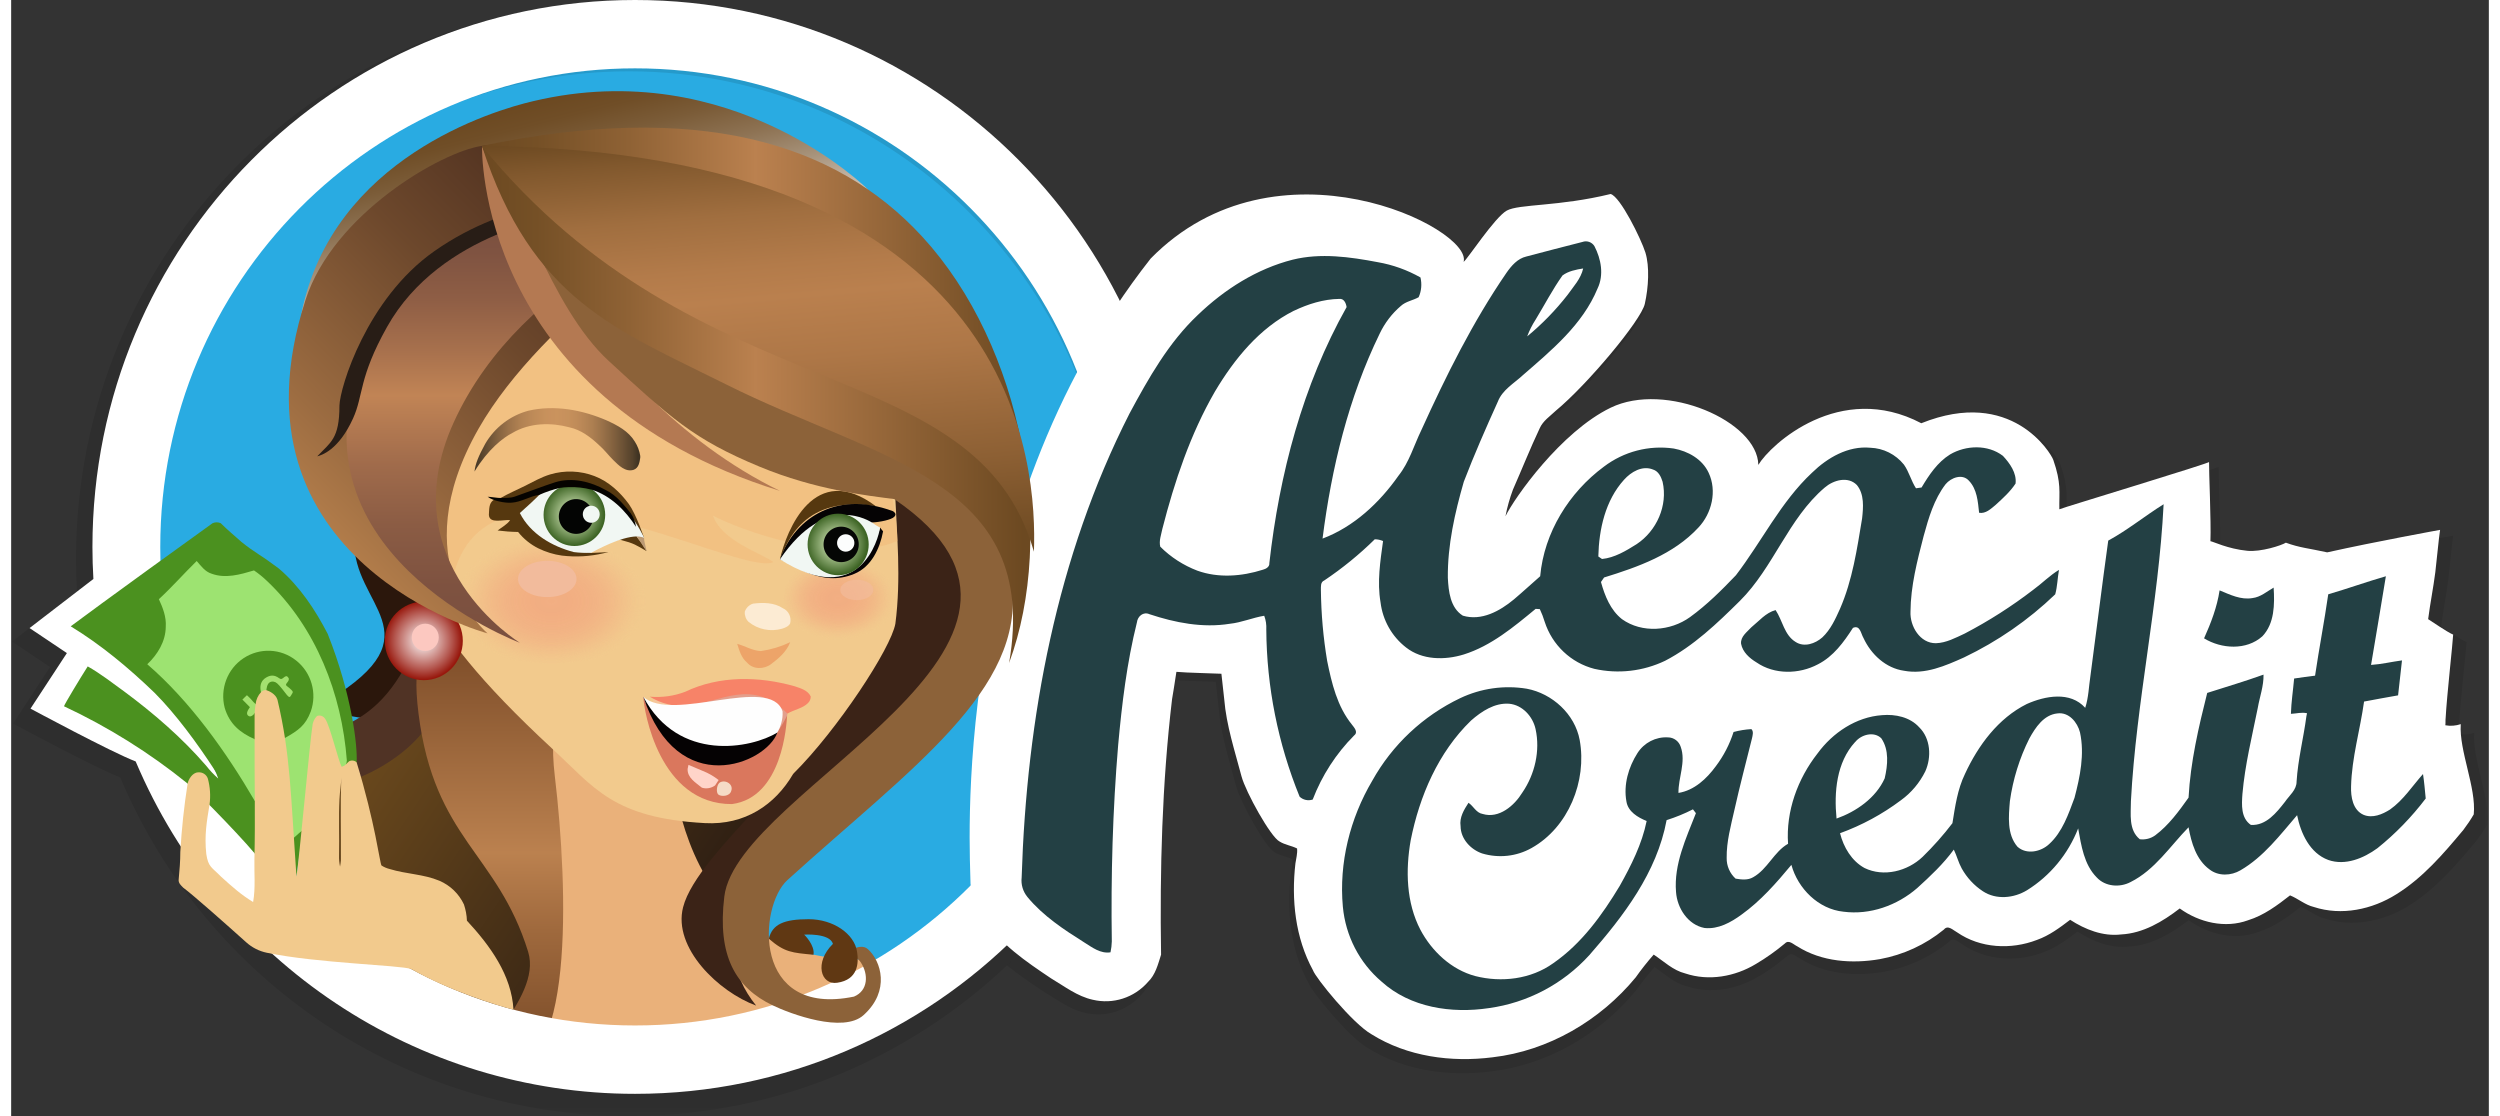 <?xml version="1.0" encoding="UTF-8"?>
<svg xmlns="http://www.w3.org/2000/svg" xmlns:xlink="http://www.w3.org/1999/xlink" width="112px" height="50px" viewBox="0 0 111 50" version="1.1">
<rect x="0" y="0" width="111" height="50" fill="#333333" stroke="none"/>
<defs>
<linearGradient id="linear0" gradientUnits="userSpaceOnUse" x1="145.6" y1="283.45" x2="281.58" y2="375.16" gradientTransform="matrix(0.112,0,0,0.113,0.041,0)">
<stop offset="0" style="stop-color:rgb(42.353%,29.02%,11.373%);stop-opacity:1;"/>
<stop offset="1" style="stop-color:rgb(16.078%,10.588%,7.059%);stop-opacity:1;"/>
</linearGradient>
<linearGradient id="linear1" gradientUnits="userSpaceOnUse" x1="193.13" y1="423.55" x2="193.13" y2="252.74" gradientTransform="matrix(0.112,0,0,0.113,0.041,0)">
<stop offset="0" style="stop-color:rgb(48.627%,29.804%,15.686%);stop-opacity:1;"/>
<stop offset="0.12" style="stop-color:rgb(52.157%,32.941%,18.039%);stop-opacity:1;"/>
<stop offset="0.32" style="stop-color:rgb(62.353%,41.176%,23.922%);stop-opacity:1;"/>
<stop offset="0.5" style="stop-color:rgb(73.333%,50.588%,30.98%);stop-opacity:1;"/>
<stop offset="0.99" style="stop-color:rgb(48.627%,29.804%,15.686%);stop-opacity:1;"/>
</linearGradient>
<filter id="alpha" filterUnits="objectBoundingBox" x="0%" y="0%" width="100%" height="100%">
  <feColorMatrix type="matrix" in="SourceGraphic" values="0 0 0 0 1 0 0 0 0 1 0 0 0 0 1 0 0 0 1 0"/>
</filter>
<mask id="mask0">
  <g filter="url(#alpha)">
<rect x="0" y="0" width="111" height="50" style="fill:rgb(0%,0%,0%);fill-opacity:0.102;stroke:none;"/>
  </g>
</mask>
<clipPath id="clip1">
  <rect x="0" y="0" width="111" height="50"/>
</clipPath>
<g id="surface5" clip-path="url(#clip1)">
<path style=" stroke:none;fill-rule:nonzero;fill:rgb(0%,0%,0%);fill-opacity:1;" d="M 27.672 0.078 C 13.996 0.078 2.906 11.254 2.906 25.039 C 2.906 25.531 2.922 26.02 2.949 26.5 L 0.039 28.742 L 1.742 29.883 L 0.086 32.418 C 0.086 32.418 3.777 34.406 4.887 34.828 C 8.781 44.031 17.746 50 27.676 50 C 41.352 50 52.441 38.824 52.441 25.039 C 52.441 11.25 41.352 0.078 27.672 0.078 Z M 27.672 46.883 C 15.703 46.883 6.004 37.102 6.004 25.039 C 6.004 12.977 15.703 3.195 27.672 3.195 C 39.641 3.195 49.344 12.977 49.344 25.039 C 49.344 37.102 39.641 46.879 27.672 46.879 Z M 27.672 46.883 "/>
</g>
<mask id="mask1">
  <g filter="url(#alpha)">
<rect x="0" y="0" width="111" height="50" style="fill:rgb(0%,0%,0%);fill-opacity:0.102;stroke:none;"/>
  </g>
</mask>
<clipPath id="clip2">
  <rect x="0" y="0" width="111" height="50"/>
</clipPath>
<g id="surface8" clip-path="url(#clip2)">
<path style=" stroke:none;fill-rule:nonzero;fill:rgb(0%,0%,0%);fill-opacity:1;" d="M 110.359 32.828 L 71.688 18.445 C 69.426 19.543 67.312 22.547 66.898 23.383 C 66.98 22.969 67.094 22.562 67.242 22.168 C 67.648 21.242 68.027 20.301 68.453 19.387 C 68.605 19.047 68.934 18.832 69.195 18.586 C 70.629 17.395 73.07 14.48 73.23 13.723 C 73.395 12.969 73.457 12.02 73.262 11.391 C 73.062 10.762 72.117 8.84 71.68 8.723 C 69.324 9.297 67.512 9.176 66.957 9.477 C 66.402 9.781 65.062 11.727 65.062 11.727 C 65.062 11.727 57.875 6.824 52.148 12.652 C 46.652 21.695 45.531 42.383 45.531 42.383 C 45.531 42.383 45.082 42.836 44.605 43.242 C 45.121 43.664 45.676 44.035 46.223 44.402 C 46.832 44.762 47.41 45.223 48.117 45.375 C 49.039 45.594 50.004 45.281 50.629 44.566 C 50.973 44.234 51.078 43.758 51.227 43.32 C 51.164 39.441 51.27 35.555 51.727 31.703 C 51.727 31.703 51.867 30.855 51.922 30.457 C 52.348 30.5 53.715 30.531 53.965 30.543 C 54.008 30.914 54.094 31.695 54.094 31.695 C 54.191 32.906 54.574 34.059 54.879 35.223 C 55.066 35.93 56.203 37.973 56.605 38.184 C 56.848 38.336 57.145 38.367 57.398 38.496 C 57.426 38.723 57.359 38.949 57.328 39.176 C 57.133 40.828 57.316 42.559 58.121 44.039 C 58.234 44.383 59.926 46.469 60.781 46.953 C 62.414 47.969 64.41 48.238 66.293 48 C 68.828 47.703 71.184 46.332 72.805 44.359 C 73.059 44 73.332 43.656 73.621 43.324 C 74.082 43.633 74.5 44.043 75.055 44.18 C 76.125 44.543 77.32 44.328 78.273 43.75 C 78.75 43.492 79.172 43.148 79.59 42.816 C 79.77 42.629 79.98 42.871 80.148 42.945 C 81.262 43.656 82.645 43.75 83.91 43.535 C 84.98 43.34 85.98 42.875 86.824 42.188 C 87.012 41.953 87.246 42.219 87.43 42.316 C 88.484 43.043 89.883 43.113 91.059 42.656 C 91.617 42.453 92.102 42.09 92.57 41.734 C 93.258 42.176 94.059 42.5 94.891 42.402 C 95.891 42.352 96.777 41.816 97.555 41.223 C 98.438 41.859 99.621 42.145 100.664 41.754 C 101.383 41.535 101.992 41.082 102.57 40.625 C 102.941 40.77 103.254 41.055 103.652 41.152 C 104.914 41.562 106.309 41.266 107.418 40.574 C 108.621 39.824 109.559 38.73 110.461 37.645 C 110.633 37.418 110.789 37.184 110.934 36.938 C 111.059 35.723 110.258 34.043 110.344 32.832 C 110.117 32.91 109.875 32.926 109.641 32.883 C 109.656 32.77 109.641 32.656 109.66 32.543 C 109.703 31.617 109.98 29.117 110.004 28.766 C 109.754 28.664 108.934 28.109 108.863 28.059 C 108.953 27.348 109.098 26.641 109.188 25.93 C 109.219 25.711 109.359 24.215 109.402 24 C 109.402 24 106.492 24.527 104.27 25.023 C 103.414 24.832 103.027 24.816 102.391 24.586 C 102.195 24.707 101.258 25.016 100.641 24.953 C 99.742 24.863 99.062 24.52 98.957 24.516 C 98.992 23.641 98.887 21.328 98.895 20.91 C 99.059 20.926 92.238 22.988 92.082 23.059 C 92.07 22.246 92.176 21.883 91.809 20.812 C 91.703 20.504 89.902 17.496 85.805 19.145 C 82.102 17.203 78.945 20.109 78.391 21.043 C 78.379 19.074 74.184 17.23 71.688 18.445 Z M 110.359 32.828 "/>
</g>
<mask id="mask2">
  <g filter="url(#alpha)">
<rect x="0" y="0" width="111" height="50" style="fill:rgb(0%,0%,0%);fill-opacity:0.702;stroke:none;"/>
  </g>
</mask>
<radialGradient id="radial0" gradientUnits="userSpaceOnUse" cx="418.19" cy="228.9" fx="418.19" fy="228.9" r="24.87" gradientTransform="matrix(0.105,0,0,0.075,-6.862,9.636)">
<stop offset="0" style="stop-color:rgb(94.902%,63.529%,49.02%);stop-opacity:1;"/>
<stop offset="0.22" style="stop-color:rgb(94.902%,63.529%,49.02%);stop-opacity:0.988;"/>
<stop offset="0.36" style="stop-color:rgb(94.902%,64.314%,49.412%);stop-opacity:0.949;"/>
<stop offset="0.47" style="stop-color:rgb(94.902%,65.098%,49.804%);stop-opacity:0.89;"/>
<stop offset="0.58" style="stop-color:rgb(94.902%,66.667%,50.196%);stop-opacity:0.812;"/>
<stop offset="0.67" style="stop-color:rgb(94.902%,68.235%,50.98%);stop-opacity:0.702;"/>
<stop offset="0.76" style="stop-color:rgb(94.902%,70.588%,51.765%);stop-opacity:0.561;"/>
<stop offset="0.84" style="stop-color:rgb(94.902%,72.941%,52.941%);stop-opacity:0.4;"/>
<stop offset="0.92" style="stop-color:rgb(94.902%,75.686%,54.118%);stop-opacity:0.22;"/>
<stop offset="1" style="stop-color:rgb(94.902%,79.216%,55.294%);stop-opacity:0.012;"/>
<stop offset="1" style="stop-color:rgb(94.902%,79.216%,55.294%);stop-opacity:0;"/>
</radialGradient>
<clipPath id="clip3">
  <rect x="0" y="0" width="111" height="50"/>
</clipPath>
<g id="surface11" clip-path="url(#clip3)">
<path style=" stroke:none;fill-rule:nonzero;fill:url(#radial0);" d="M 39.746 26.613 C 39.746 27.859 40.188 28.668 38.984 29.07 C 36.688 29.836 34.602 28.059 34.602 26.809 C 34.602 25.559 37 23.156 38.984 24.547 C 40.715 25.77 39.746 25.367 39.746 26.613 Z M 39.746 26.613 "/>
</g>
<mask id="mask3">
  <g filter="url(#alpha)">
<rect x="0" y="0" width="111" height="50" style="fill:rgb(0%,0%,0%);fill-opacity:0.651;stroke:none;"/>
  </g>
</mask>
<clipPath id="clip4">
  <rect x="0" y="0" width="111" height="50"/>
</clipPath>
<g id="surface14" clip-path="url(#clip4)">
<path style=" stroke:none;fill-rule:nonzero;fill:rgb(94.902%,73.333%,61.176%);fill-opacity:1;" d="M 38.625 26.43 C 38.625 26.176 38.293 25.969 37.887 25.969 C 37.477 25.969 37.145 26.176 37.145 26.43 C 37.145 26.684 37.477 26.887 37.887 26.887 C 38.293 26.887 38.625 26.684 38.625 26.43 Z M 38.625 26.43 "/>
</g>
<mask id="mask4">
  <g filter="url(#alpha)">
<rect x="0" y="0" width="111" height="50" style="fill:rgb(0%,0%,0%);fill-opacity:0.588;stroke:none;"/>
  </g>
</mask>
<clipPath id="clip5">
  <rect x="0" y="0" width="111" height="50"/>
</clipPath>
<g id="surface17" clip-path="url(#clip5)">
<path style=" stroke:none;fill-rule:nonzero;fill:rgb(94.902%,73.333%,48.235%);fill-opacity:1;" d="M 34.156 25.184 C 32.535 25.902 20.824 18.984 19.711 26.316 C 19.621 26.902 16.898 15.977 21.23 13.5 C 38.031 3.891 38.902 17.457 38.602 18.77 C 38.312 20.031 39.613 20.992 39.703 24.234 C 37.027 25.395 32.582 23.711 31.441 23.102 C 31.84 24.242 33.598 24.77 34.156 25.184 Z M 34.156 25.184 "/>
</g>
<radialGradient id="radial1" gradientUnits="userSpaceOnUse" cx="164.46" cy="253.96" fx="164.46" fy="253.96" r="15.59" gradientTransform="matrix(0.112,0,0,0.113,0.041,0)">
<stop offset="0" style="stop-color:rgb(100%,100%,100%);stop-opacity:1;"/>
<stop offset="0.73" style="stop-color:rgb(70.588%,34.118%,30.98%);stop-opacity:1;"/>
<stop offset="0.99" style="stop-color:rgb(59.608%,9.412%,5.098%);stop-opacity:1;"/>
</radialGradient>
<mask id="mask5">
  <g filter="url(#alpha)">
<rect x="0" y="0" width="111" height="50" style="fill:rgb(0%,0%,0%);fill-opacity:0.702;stroke:none;"/>
  </g>
</mask>
<radialGradient id="radial2" gradientUnits="userSpaceOnUse" cx="215.79" cy="238.51" fx="215.79" fy="238.51" r="37.89" gradientTransform="matrix(0.112,0,0,0.079,0.041,8.089)">
<stop offset="0" style="stop-color:rgb(94.902%,63.529%,49.02%);stop-opacity:1;"/>
<stop offset="0.22" style="stop-color:rgb(94.902%,63.529%,49.02%);stop-opacity:0.988;"/>
<stop offset="0.36" style="stop-color:rgb(94.902%,64.314%,49.412%);stop-opacity:0.949;"/>
<stop offset="0.47" style="stop-color:rgb(94.902%,65.098%,49.804%);stop-opacity:0.89;"/>
<stop offset="0.58" style="stop-color:rgb(94.902%,66.667%,50.196%);stop-opacity:0.812;"/>
<stop offset="0.67" style="stop-color:rgb(94.902%,68.235%,50.98%);stop-opacity:0.702;"/>
<stop offset="0.76" style="stop-color:rgb(94.902%,70.588%,51.765%);stop-opacity:0.561;"/>
<stop offset="0.84" style="stop-color:rgb(94.902%,72.941%,52.941%);stop-opacity:0.4;"/>
<stop offset="0.92" style="stop-color:rgb(94.902%,75.686%,54.118%);stop-opacity:0.22;"/>
<stop offset="1" style="stop-color:rgb(94.902%,79.216%,55.294%);stop-opacity:0.012;"/>
<stop offset="1" style="stop-color:rgb(94.902%,79.216%,55.294%);stop-opacity:0;"/>
</radialGradient>
<clipPath id="clip6">
  <rect x="0" y="0" width="111" height="50"/>
</clipPath>
<g id="surface20" clip-path="url(#clip6)">
<path style=" stroke:none;fill-rule:nonzero;fill:url(#radial2);" d="M 29.598 26.965 C 29.598 25.441 27.199 24.207 24.246 24.207 C 21.289 24.207 18.895 25.441 18.895 26.965 C 18.895 28.488 21.289 29.719 24.246 29.719 C 27.199 29.719 29.598 28.488 29.598 26.965 Z M 29.598 26.965 "/>
</g>
<radialGradient id="radial3" gradientUnits="userSpaceOnUse" cx="224.6" cy="204.03" fx="224.6" fy="204.03" r="12.32" gradientTransform="matrix(0.112,0,0,0.113,0.041,0)">
<stop offset="0" style="stop-color:rgb(94.118%,100%,83.137%);stop-opacity:1;"/>
<stop offset="0.99" style="stop-color:rgb(24.314%,39.608%,14.51%);stop-opacity:1;"/>
</radialGradient>
<radialGradient id="radial4" gradientUnits="userSpaceOnUse" cx="329.94" cy="215.74" fx="329.94" fy="215.74" r="12.2" gradientTransform="matrix(0.112,0,0,0.113,0.041,0)">
<stop offset="0" style="stop-color:rgb(94.118%,100%,83.137%);stop-opacity:1;"/>
<stop offset="0.99" style="stop-color:rgb(24.314%,39.608%,14.51%);stop-opacity:1;"/>
</radialGradient>
<mask id="mask6">
  <g filter="url(#alpha)">
<rect x="0" y="0" width="111" height="50" style="fill:rgb(0%,0%,0%);fill-opacity:0.729;stroke:none;"/>
  </g>
</mask>
<linearGradient id="linear2" gradientUnits="userSpaceOnUse" x1="184.71" y1="174.31" x2="250.94" y2="174.31" gradientTransform="matrix(0.112,0,0,0.113,0.041,0)">
<stop offset="0" style="stop-color:rgb(0%,0%,0%);stop-opacity:1;"/>
<stop offset="0.07" style="stop-color:rgb(18.039%,12.549%,7.843%);stop-opacity:1;"/>
<stop offset="0.14" style="stop-color:rgb(34.902%,24.314%,14.902%);stop-opacity:1;"/>
<stop offset="0.21" style="stop-color:rgb(49.02%,33.725%,20.784%);stop-opacity:1;"/>
<stop offset="0.28" style="stop-color:rgb(60%,41.569%,25.49%);stop-opacity:1;"/>
<stop offset="0.36" style="stop-color:rgb(67.451%,46.667%,28.627%);stop-opacity:1;"/>
<stop offset="0.43" style="stop-color:rgb(72.157%,49.804%,30.588%);stop-opacity:1;"/>
<stop offset="0.5" style="stop-color:rgb(73.725%,50.98%,31.373%);stop-opacity:1;"/>
<stop offset="0.57" style="stop-color:rgb(71.765%,49.804%,30.588%);stop-opacity:1;"/>
<stop offset="0.64" style="stop-color:rgb(66.667%,45.882%,28.235%);stop-opacity:1;"/>
<stop offset="0.72" style="stop-color:rgb(57.647%,40%,24.706%);stop-opacity:1;"/>
<stop offset="0.79" style="stop-color:rgb(45.49%,31.373%,19.216%);stop-opacity:1;"/>
<stop offset="0.87" style="stop-color:rgb(29.412%,20.392%,12.549%);stop-opacity:1;"/>
<stop offset="0.96" style="stop-color:rgb(10.196%,7.059%,4.314%);stop-opacity:1;"/>
<stop offset="0.99" style="stop-color:rgb(0%,0%,0%);stop-opacity:1;"/>
</linearGradient>
<clipPath id="clip7">
  <rect x="0" y="0" width="111" height="50"/>
</clipPath>
<g id="surface23" clip-path="url(#clip7)">
<path style=" stroke:none;fill-rule:nonzero;fill:url(#linear2);" d="M 27.941 19.785 C 27.656 19.312 27.156 19.051 26.672 18.832 C 25.578 18.359 24.34 18.129 23.164 18.402 C 22.355 18.621 21.664 19.152 21.238 19.883 C 20.938 20.43 20.793 20.785 20.758 21.125 C 21.363 20.129 22.039 19.609 22.457 19.395 C 23.223 18.941 24.168 18.918 25.012 19.145 C 25.527 19.258 25.961 19.586 26.34 19.945 C 26.574 20.148 26.758 20.398 26.98 20.617 C 27.219 20.852 27.523 21.164 27.887 21.047 C 28.117 20.965 28.152 20.711 28.184 20.5 C 28.188 20.477 28.188 20.453 28.184 20.426 C 28.148 20.199 28.066 19.98 27.941 19.785 Z M 27.941 19.785 "/>
</g>
<linearGradient id="linear3" gradientUnits="userSpaceOnUse" x1="233.88" y1="120.2" x2="213.55" y2="38.66" gradientTransform="matrix(0.112,0,0,0.113,0.041,0)">
<stop offset="0" style="stop-color:rgb(100%,100%,100%);stop-opacity:1;"/>
<stop offset="0.06" style="stop-color:rgb(94.118%,92.941%,91.373%);stop-opacity:1;"/>
<stop offset="0.25" style="stop-color:rgb(78.431%,73.333%,67.843%);stop-opacity:1;"/>
<stop offset="0.43" style="stop-color:rgb(65.49%,57.647%,48.235%);stop-opacity:1;"/>
<stop offset="0.6" style="stop-color:rgb(55.686%,45.098%,32.941%);stop-opacity:1;"/>
<stop offset="0.76" style="stop-color:rgb(48.235%,36.078%,21.961%);stop-opacity:1;"/>
<stop offset="0.89" style="stop-color:rgb(43.922%,30.588%,15.294%);stop-opacity:1;"/>
<stop offset="0.99" style="stop-color:rgb(42.353%,28.627%,12.941%);stop-opacity:1;"/>
</linearGradient>
<linearGradient id="linear4" gradientUnits="userSpaceOnUse" x1="124.88" y1="208.18" x2="262.45" y2="70.61" gradientTransform="matrix(0.112,0,0,0.113,0.041,0)">
<stop offset="0" style="stop-color:rgb(69.412%,48.627%,29.02%);stop-opacity:1;"/>
<stop offset="0.15" style="stop-color:rgb(61.176%,42.353%,25.49%);stop-opacity:1;"/>
<stop offset="0.53" style="stop-color:rgb(42.745%,28.235%,17.255%);stop-opacity:1;"/>
<stop offset="0.83" style="stop-color:rgb(31.373%,19.216%,12.549%);stop-opacity:1;"/>
<stop offset="0.99" style="stop-color:rgb(27.059%,16.078%,10.588%);stop-opacity:1;"/>
</linearGradient>
<linearGradient id="linear5" gradientUnits="userSpaceOnUse" x1="205.08" y1="254.72" x2="205.08" y2="82.88" gradientTransform="matrix(0.112,0,0,0.113,0.041,0)">
<stop offset="0" style="stop-color:rgb(47.843%,30.98%,24.706%);stop-opacity:1;"/>
<stop offset="0.13" style="stop-color:rgb(49.412%,32.157%,25.098%);stop-opacity:1;"/>
<stop offset="0.27" style="stop-color:rgb(54.51%,36.078%,26.667%);stop-opacity:1;"/>
<stop offset="0.41" style="stop-color:rgb(62.745%,41.961%,29.412%);stop-opacity:1;"/>
<stop offset="0.55" style="stop-color:rgb(74.118%,50.588%,32.941%);stop-opacity:1;"/>
<stop offset="0.57" style="stop-color:rgb(75.686%,51.765%,33.333%);stop-opacity:1;"/>
<stop offset="0.67" style="stop-color:rgb(65.882%,44.314%,30.196%);stop-opacity:1;"/>
<stop offset="0.79" style="stop-color:rgb(56.078%,36.863%,27.059%);stop-opacity:1;"/>
<stop offset="0.9" style="stop-color:rgb(49.804%,32.549%,25.49%);stop-opacity:1;"/>
<stop offset="0.99" style="stop-color:rgb(47.843%,30.98%,24.706%);stop-opacity:1;"/>
</linearGradient>
<linearGradient id="linear6" gradientUnits="userSpaceOnUse" x1="187.64" y1="156.66" x2="406.72" y2="156.66" gradientTransform="matrix(0.112,0,0,0.113,0.041,0)">
<stop offset="0" style="stop-color:rgb(42.353%,28.627%,12.941%);stop-opacity:1;"/>
<stop offset="0.1" style="stop-color:rgb(45.882%,31.373%,14.902%);stop-opacity:1;"/>
<stop offset="0.27" style="stop-color:rgb(56.078%,38.431%,20.784%);stop-opacity:1;"/>
<stop offset="0.49" style="stop-color:rgb(72.157%,49.804%,30.196%);stop-opacity:1;"/>
<stop offset="0.5" style="stop-color:rgb(73.333%,50.588%,30.98%);stop-opacity:1;"/>
<stop offset="0.99" style="stop-color:rgb(42.353%,28.627%,12.941%);stop-opacity:1;"/>
</linearGradient>
<linearGradient id="linear7" gradientUnits="userSpaceOnUse" x1="290.65" y1="48.81" x2="306.29" y2="227.52" gradientTransform="matrix(0.112,0,0,0.113,0.041,0)">
<stop offset="0" style="stop-color:rgb(42.353%,28.627%,12.941%);stop-opacity:1;"/>
<stop offset="0.07" style="stop-color:rgb(50.588%,34.51%,17.647%);stop-opacity:1;"/>
<stop offset="0.2" style="stop-color:rgb(62.745%,43.137%,24.706%);stop-opacity:1;"/>
<stop offset="0.32" style="stop-color:rgb(70.196%,48.235%,29.02%);stop-opacity:1;"/>
<stop offset="0.39" style="stop-color:rgb(72.941%,50.196%,30.588%);stop-opacity:1;"/>
<stop offset="0.53" style="stop-color:rgb(68.235%,46.667%,27.843%);stop-opacity:1;"/>
<stop offset="0.78" style="stop-color:rgb(55.294%,37.647%,20.392%);stop-opacity:1;"/>
<stop offset="0.99" style="stop-color:rgb(42.353%,28.627%,12.941%);stop-opacity:1;"/>
</linearGradient>
</defs>
<g id="surface1">
<path style=" stroke:none;fill-rule:nonzero;fill:rgb(16.078%,67.059%,88.627%);fill-opacity:1;" d="M 49.602 24.578 C 49.602 36.633 39.91 46.402 27.949 46.402 C 15.992 46.402 6.301 36.633 6.301 24.578 C 6.301 12.527 15.992 2.758 27.949 2.758 C 39.91 2.758 49.602 12.527 49.602 24.578 Z M 49.602 24.578 "/>
<path style=" stroke:none;fill-rule:nonzero;fill:rgb(16.863%,9.02%,4.706%);fill-opacity:1;" d="M 21.086 29.898 C 21.188 33.371 12.891 32.18 14.215 31.367 C 19.152 28.371 15.262 27.125 15.375 24.203 C 15.492 21.125 16.738 24.316 18.285 24.316 C 19.832 24.316 21 26.82 21.086 29.898 Z M 21.086 29.898 "/>
<path style=" stroke:none;fill-rule:nonzero;fill:url(#linear0);" d="M 35.371 34.793 C 35.371 38.781 28.867 46.398 24.473 46.398 C 20.078 46.398 13.344 42.586 13.344 38.602 C 13.344 34.613 16.902 31.375 21.293 31.375 C 25.684 31.375 35.371 30.805 35.371 34.793 Z M 35.371 34.793 "/>
<path style=" stroke:none;fill-rule:nonzero;fill:rgb(91.765%,69.412%,47.843%);fill-opacity:1;" d="M 40.285 42.797 C 33.203 47.422 26.473 46.414 21.086 46.414 C 26.219 45.824 23.441 35.832 24.004 32.34 C 27.961 31.977 24.004 32.34 29.367 31.852 C 29.523 34.004 29.504 44.492 40.285 42.797 Z M 40.285 42.797 "/>
<path style=" stroke:none;fill-rule:nonzero;fill:rgb(31.373%,20%,14.51%);fill-opacity:1;" d="M 12.852 34.254 C 12.852 36.262 17.07 34.766 18.605 32.582 C 21.746 28.105 19.344 27.168 19.344 25.164 C 19.344 23.156 19.285 27.246 17.426 30.25 C 15.406 33.535 12.852 32.25 12.852 34.254 Z M 12.852 34.254 "/>
<path style=" stroke:none;fill-rule:nonzero;fill:url(#linear1);" d="M 24.355 34.766 C 24.961 39.844 25.25 48.555 21.832 47.844 C 19.992 47.461 23.844 44.84 23.16 42.637 C 21.777 38.18 18.965 37.613 18.25 31.973 C 17.594 26.793 20.438 29.07 23.758 29.07 C 27.078 29.07 23.734 29.578 24.355 34.766 Z M 24.355 34.766 "/>
<use xlink:href="#surface5" mask="url(#mask0)"/>
<path style=" stroke:none;fill-rule:nonzero;fill:rgb(100%,100%,100%);fill-opacity:1;" d="M 27.949 0 C 14.523 0 3.641 10.965 3.641 24.504 C 3.641 24.984 3.656 25.465 3.684 25.938 L 0.824 28.137 L 2.496 29.258 L 0.867 31.746 C 0.867 31.746 4.492 33.699 5.578 34.113 C 9.402 43.145 18.207 49.008 27.949 49.004 C 41.379 49.004 52.262 38.039 52.262 24.504 C 52.262 10.965 41.379 0 27.949 0 Z M 27.949 45.941 C 16.203 45.941 6.68 36.344 6.68 24.504 C 6.68 12.66 16.203 3.062 27.949 3.062 C 39.699 3.062 49.223 12.66 49.223 24.504 C 49.223 36.344 39.699 45.941 27.949 45.941 Z M 27.949 45.941 "/>
<use xlink:href="#surface8" mask="url(#mask1)"/>
<path style=" stroke:none;fill-rule:nonzero;fill:rgb(100%,100%,100%);fill-opacity:1;" d="M 109.738 32.43 L 71.656 18.266 C 69.426 19.348 67.344 22.305 66.945 23.129 C 67.023 22.719 67.137 22.32 67.281 21.934 C 67.684 21.02 68.051 20.094 68.477 19.191 C 68.625 18.852 68.945 18.645 69.203 18.398 C 70.617 17.227 73.02 14.355 73.188 13.613 C 73.355 12.871 73.406 11.938 73.215 11.316 C 73.02 10.699 72.09 8.809 71.656 8.691 C 69.34 9.258 67.551 9.133 67.004 9.434 C 66.457 9.738 65.211 11.656 65.07 11.73 C 65.488 10.234 56.684 5.844 51.051 11.582 C 41.918 23.191 42.973 38.316 42.98 39.598 C 43.102 40.531 43.215 40.559 43.559 41.129 C 44.297 42.293 45.465 43.078 46.59 43.832 C 47.191 44.188 47.762 44.637 48.457 44.789 C 49.363 45.004 50.312 44.699 50.93 43.992 C 51.266 43.668 51.379 43.199 51.516 42.77 C 51.457 38.949 51.559 35.121 52.008 31.324 C 52.008 31.324 52.148 30.492 52.203 30.098 C 52.621 30.141 53.965 30.168 54.219 30.184 C 54.258 30.547 54.344 31.312 54.344 31.312 C 54.441 32.504 54.82 33.641 55.121 34.785 C 55.309 35.484 56.426 37.5 56.824 37.699 C 57.066 37.852 57.355 37.883 57.609 38.012 C 57.633 38.238 57.566 38.465 57.535 38.68 C 57.348 40.305 57.527 42.012 58.32 43.465 C 58.434 43.805 60.102 45.859 60.945 46.336 C 62.551 47.34 64.516 47.602 66.367 47.367 C 68.867 47.078 71.184 45.723 72.781 43.785 C 73.031 43.43 73.301 43.09 73.586 42.766 C 74.043 43.07 74.453 43.473 74.996 43.609 C 76.051 43.965 77.227 43.754 78.168 43.184 C 78.625 42.914 79.059 42.605 79.465 42.266 C 79.641 42.082 79.848 42.316 80.016 42.395 C 81.109 43.09 82.473 43.184 83.719 42.969 C 84.77 42.777 85.754 42.324 86.586 41.645 C 86.77 41.418 87 41.676 87.18 41.77 C 88.219 42.488 89.598 42.555 90.754 42.109 C 91.305 41.914 91.781 41.559 92.242 41.207 C 92.914 41.641 93.711 41.961 94.527 41.863 C 95.512 41.812 96.387 41.289 97.152 40.699 C 98.023 41.328 99.188 41.605 100.215 41.227 C 100.922 41.008 101.52 40.562 102.094 40.113 C 102.457 40.258 102.766 40.539 103.16 40.633 C 104.402 41.039 105.773 40.746 106.859 40.062 C 108.047 39.324 108.969 38.246 109.859 37.18 C 110.027 36.957 110.184 36.727 110.324 36.484 C 110.445 35.285 109.66 33.633 109.742 32.441 C 109.52 32.516 109.281 32.535 109.051 32.492 C 109.066 32.379 109.051 32.266 109.066 32.152 C 109.113 31.238 109.387 28.777 109.402 28.43 C 109.156 28.332 108.352 27.781 108.281 27.738 C 108.371 27.035 108.512 26.34 108.602 25.637 C 108.633 25.422 108.773 23.949 108.816 23.738 C 108.816 23.738 105.949 24.258 103.758 24.746 C 102.914 24.559 102.535 24.543 101.906 24.312 C 101.715 24.434 100.793 24.734 100.184 24.676 C 99.297 24.59 98.629 24.25 98.527 24.246 C 98.562 23.387 98.457 21.105 98.465 20.695 C 98.629 20.711 91.914 22.742 91.758 22.816 C 91.746 22.016 91.852 21.656 91.488 20.605 C 91.383 20.301 89.613 17.336 85.574 18.961 C 81.93 17.047 78.82 19.91 78.273 20.828 C 78.246 18.879 74.117 17.07 71.656 18.266 Z M 109.738 32.43 "/>
<path style=" stroke:none;fill-rule:nonzero;fill:rgb(13.725%,25.098%,26.667%);fill-opacity:1;" d="M 67.879 11.492 C 68.711 11.27 69.551 11.055 70.391 10.84 C 70.594 10.766 70.816 10.844 70.93 11.027 C 71.23 11.602 71.363 12.32 71.07 12.926 C 70.398 14.551 69.008 15.691 67.723 16.809 C 67.328 17.176 66.805 17.465 66.602 17.996 C 66.066 19.18 65.543 20.371 65.078 21.582 C 64.676 22.98 64.348 24.422 64.363 25.887 C 64.395 26.492 64.469 27.227 65.035 27.582 C 65.871 27.832 66.695 27.375 67.324 26.852 C 67.727 26.512 68.109 26.156 68.5 25.816 C 68.676 23.855 69.797 22.059 71.355 20.906 C 72.25 20.227 73.375 19.934 74.484 20.094 C 75.121 20.211 75.762 20.566 76.047 21.18 C 76.43 21.992 76.191 23 75.586 23.637 C 74.477 24.836 72.883 25.402 71.363 25.871 L 71.223 26.074 C 71.395 26.691 71.645 27.328 72.164 27.738 C 73.062 28.379 74.336 28.277 75.211 27.648 C 75.965 27.102 76.629 26.441 77.27 25.77 C 78.43 24.254 79.277 22.488 80.68 21.176 C 81.371 20.504 82.297 19.965 83.289 20.059 C 83.875 20.078 84.426 20.355 84.797 20.816 C 85.027 21.141 85.117 21.539 85.336 21.875 L 85.586 21.84 C 85.922 21.277 86.297 20.711 86.863 20.359 C 87.578 19.941 88.555 19.906 89.23 20.422 C 89.539 20.754 89.855 21.191 89.797 21.664 C 89.555 22.031 89.223 22.328 88.898 22.625 C 88.688 22.797 88.461 23.023 88.164 22.973 C 88.109 22.469 88.074 21.914 87.703 21.531 C 87.41 21.207 86.902 21.402 86.664 21.691 C 86.145 22.367 85.902 23.199 85.68 24.012 C 85.391 25.125 85.098 26.254 85.09 27.402 C 85.059 28.055 85.516 28.824 86.23 28.816 C 86.691 28.801 87.109 28.574 87.52 28.383 C 88.598 27.82 89.625 27.164 90.59 26.422 C 90.984 26.137 91.324 25.781 91.742 25.531 C 91.676 25.895 91.672 26.273 91.574 26.625 C 90.371 27.781 88.992 28.734 87.488 29.453 C 86.652 29.828 85.746 30.227 84.809 30.051 C 83.988 29.938 83.324 29.32 82.984 28.582 C 82.863 28.379 82.836 27.988 82.512 28.129 C 82.102 28.766 81.637 29.41 80.941 29.762 C 80.098 30.211 78.992 30.23 78.191 29.676 C 77.879 29.488 77.57 29.215 77.5 28.84 C 77.469 28.516 77.77 28.312 77.961 28.102 C 78.305 27.824 78.605 27.449 79.047 27.332 C 79.359 27.797 79.434 28.449 79.941 28.758 C 80.328 29.012 80.824 28.836 81.141 28.555 C 81.512 28.207 81.727 27.73 81.934 27.27 C 82.492 25.988 82.695 24.594 82.922 23.227 C 82.977 22.727 83.027 22.145 82.688 21.73 C 82.289 21.32 81.633 21.508 81.246 21.844 C 79.609 23.238 78.957 25.422 77.445 26.922 C 76.43 27.926 75.375 28.938 74.098 29.602 C 73.113 30.074 71.996 30.203 70.93 29.965 C 69.879 29.695 69.039 28.898 68.703 27.859 C 68.645 27.664 68.57 27.473 68.484 27.289 L 68.297 27.277 C 67.316 28.086 66.305 28.934 65.078 29.32 C 64.227 29.582 63.215 29.578 62.488 29.004 C 61.855 28.512 61.445 27.785 61.348 26.984 C 61.191 26.07 61.336 25.145 61.461 24.238 C 61.344 24.188 61.215 24.16 61.09 24.16 C 60.395 24.844 59.637 25.461 58.828 26.004 C 58.652 26.078 58.68 26.273 58.676 26.434 C 58.688 27.496 58.781 28.559 58.957 29.609 C 59.16 30.609 59.406 31.645 60.062 32.457 C 60.164 32.594 60.363 32.797 60.164 32.949 C 59.352 33.766 58.723 34.742 58.309 35.82 C 58.105 35.887 57.879 35.84 57.723 35.691 C 56.754 33.312 56.246 30.77 56.23 28.199 C 56.242 27.992 56.211 27.781 56.137 27.586 C 55.613 27.672 55.121 27.891 54.594 27.945 C 53.379 28.141 52.145 27.898 50.996 27.516 C 50.723 27.391 50.465 27.609 50.434 27.883 C 49.984 29.684 49.762 31.531 49.594 33.375 C 49.348 36.301 49.266 39.238 49.309 42.176 C 49.305 42.34 49.285 42.504 49.25 42.664 C 48.801 42.734 48.434 42.445 48.078 42.223 C 47.16 41.645 46.23 41.035 45.531 40.188 C 45.328 39.941 45.234 39.629 45.27 39.312 C 45.492 32.164 46.844 24.926 50.105 18.52 C 50.953 16.945 51.852 15.348 53.164 14.109 C 54.359 12.961 55.805 12.043 57.414 11.633 C 58.668 11.324 59.977 11.508 61.227 11.746 C 61.898 11.863 62.543 12.094 63.137 12.43 C 63.207 12.727 63.18 13.039 63.055 13.316 C 62.797 13.461 62.484 13.5 62.258 13.707 C 61.859 14.047 61.535 14.473 61.309 14.949 C 59.91 17.82 59.152 20.969 58.75 24.129 C 60.148 23.602 61.297 22.531 62.152 21.312 C 62.633 20.711 62.844 19.953 63.176 19.27 C 64.281 16.836 65.477 14.426 66.992 12.219 C 67.211 11.906 67.488 11.582 67.879 11.492 Z M 69.5 12.34 C 69.055 12.965 68.699 13.656 68.297 14.316 C 68.145 14.551 68.016 14.805 67.918 15.07 C 68.586 14.52 69.191 13.898 69.727 13.211 C 69.988 12.84 70.324 12.488 70.426 12.027 C 70.105 12.078 69.762 12.145 69.5 12.34 Z M 57.465 13.922 C 55.926 14.695 54.801 16.078 53.93 17.539 C 52.828 19.449 52.121 21.559 51.574 23.691 C 51.523 23.953 51.414 24.227 51.48 24.492 C 51.953 24.965 52.52 25.328 53.141 25.566 C 54.086 25.906 55.133 25.824 56.078 25.523 C 56.215 25.488 56.383 25.395 56.367 25.227 C 56.816 21.242 57.859 17.258 59.828 13.758 C 59.867 13.734 59.883 13.742 59.828 13.758 C 59.801 13.582 59.711 13.367 59.5 13.391 C 58.789 13.402 58.102 13.621 57.469 13.922 Z M 72.254 21.496 C 71.418 22.422 71.133 23.707 71.105 24.93 L 71.27 25.043 C 71.832 24.988 72.348 24.676 72.82 24.379 C 73.719 23.785 74.227 22.645 73.984 21.582 C 73.914 21.355 73.797 21.109 73.555 21.035 C 73.074 20.84 72.57 21.141 72.254 21.496 Z M 72.254 21.496 "/>
<path style=" stroke:none;fill-rule:nonzero;fill:rgb(13.725%,25.098%,26.667%);fill-opacity:1;" d="M 93.949 24.219 C 94.82 23.746 95.59 23.113 96.43 22.59 C 96.207 27.051 95.203 31.43 94.965 35.891 C 94.965 36.469 94.852 37.184 95.363 37.598 C 95.609 37.629 95.855 37.566 96.055 37.422 C 96.66 36.969 97.113 36.344 97.547 35.734 C 97.633 34.141 97.996 32.582 98.383 31.043 C 99.227 30.773 100.074 30.523 100.906 30.223 C 100.918 30.73 100.734 31.219 100.648 31.715 C 100.391 32.992 100.074 34.266 99.961 35.566 C 99.926 36.051 99.887 36.648 100.34 36.957 C 101.023 36.996 101.484 36.41 101.867 35.922 C 102.059 35.637 102.391 35.391 102.387 35.012 C 102.449 34.023 102.699 33.059 102.828 32.078 C 102.84 32.027 102.828 32.07 102.855 31.953 C 102.598 31.898 102.395 31.969 102.133 31.98 C 102.148 31.453 102.23 30.93 102.277 30.398 C 102.59 30.352 102.898 30.305 103.215 30.27 C 103.395 29.055 103.629 27.844 103.805 26.625 C 104.672 26.371 105.523 26.066 106.387 25.816 C 106.168 27.141 105.949 28.465 105.723 29.789 C 106.188 29.758 106.645 29.648 107.109 29.586 C 107.051 30.105 106.996 30.629 106.934 31.152 C 106.426 31.242 105.922 31.332 105.41 31.43 C 105.234 32.699 104.859 33.945 104.828 35.23 C 104.812 35.699 104.906 36.293 105.387 36.504 C 105.789 36.672 106.23 36.484 106.574 36.266 C 107.172 35.844 107.57 35.215 108.051 34.676 C 108.105 35.039 108.137 35.406 108.172 35.773 C 107.543 36.602 106.816 37.352 106.008 38 C 105.387 38.453 104.57 38.793 103.809 38.527 C 102.98 38.223 102.574 37.332 102.41 36.52 C 101.645 37.41 100.91 38.387 99.875 38.988 C 99.453 39.238 98.883 39.262 98.484 38.949 C 97.891 38.516 97.672 37.758 97.547 37.062 C 96.719 37.91 96.039 38.973 94.949 39.516 C 94.465 39.773 93.816 39.723 93.434 39.309 C 92.859 38.73 92.742 37.879 92.602 37.113 C 92.152 38.262 91.352 39.234 90.309 39.883 C 89.719 40.242 88.93 40.32 88.336 39.93 C 87.941 39.672 87.617 39.32 87.387 38.91 C 87.238 38.641 87.164 38.336 87.031 38.062 C 86.562 38.703 85.977 39.254 85.391 39.785 C 84.492 40.566 83.277 41 82.086 40.844 C 80.969 40.73 80.047 39.812 79.754 38.746 C 79.082 39.555 78.379 40.359 77.523 40.973 C 77.043 41.324 76.473 41.641 75.863 41.574 C 75.121 41.434 74.637 40.688 74.586 39.961 C 74.484 38.719 75.035 37.559 75.477 36.43 L 75.344 36.258 C 74.965 36.453 74.57 36.613 74.164 36.742 C 73.727 39.094 72.234 41.039 70.703 42.789 C 69.523 44.086 67.93 44.926 66.199 45.164 C 64.535 45.414 62.684 45.145 61.395 43.977 C 60.402 43.133 59.781 41.926 59.66 40.621 C 59.48 38.66 59.98 36.664 60.977 34.977 C 61.879 33.359 63.258 32.07 64.918 31.277 C 65.848 30.836 66.887 30.688 67.902 30.855 C 69.039 31.07 70.055 31.988 70.27 33.152 C 70.605 34.992 69.762 37.07 68.113 37.992 C 67.438 38.371 66.641 38.457 65.898 38.234 C 65.387 38.059 64.938 37.582 64.934 37.012 C 64.875 36.621 65.086 36.277 65.289 35.965 C 65.512 36.113 65.633 36.418 65.922 36.465 C 66.652 36.688 67.34 36.098 67.703 35.504 C 68.262 34.688 68.508 33.633 68.293 32.66 C 68.168 32.094 67.703 31.582 67.109 31.527 C 66.457 31.48 65.875 31.867 65.402 32.281 C 63.938 33.699 63.094 35.66 62.699 37.645 C 62.465 38.984 62.496 40.434 63.137 41.66 C 63.652 42.625 64.523 43.441 65.59 43.727 C 66.762 44.027 68.086 43.871 69.086 43.152 C 70.355 42.273 71.277 40.996 72.066 39.684 C 72.578 38.77 73.059 37.816 73.27 36.781 C 72.875 36.621 72.434 36.363 72.363 35.902 C 72.227 35.152 72.457 34.367 72.859 33.738 C 73.156 33.273 73.68 33 74.23 33.035 C 74.492 33.039 74.719 33.211 74.797 33.461 C 75.039 34.141 74.684 34.836 74.695 35.523 C 75.402 35.41 75.961 34.887 76.371 34.324 C 76.719 33.863 76.988 33.344 77.164 32.793 C 77.426 32.723 77.691 32.68 77.961 32.664 C 78.074 32.766 78.016 32.953 77.988 33.082 C 77.723 34.148 77.441 35.211 77.203 36.281 C 77.043 36.992 76.844 37.703 76.855 38.438 C 76.848 38.789 76.996 39.129 77.254 39.363 C 77.516 39.406 77.801 39.441 78.039 39.301 C 78.684 38.945 78.973 38.16 79.605 37.801 C 79.504 36.344 80.035 34.891 80.926 33.754 C 81.605 32.824 82.656 32.121 83.816 32.039 C 84.41 31.988 85.062 32.121 85.48 32.582 C 85.992 33.082 86.039 33.918 85.754 34.555 C 85.5 35.07 85.125 35.516 84.66 35.852 C 83.828 36.477 82.91 36.973 81.934 37.328 C 82.09 37.957 82.457 38.574 83.031 38.887 C 83.891 39.305 84.957 39.031 85.633 38.387 C 86.113 37.918 86.562 37.414 86.969 36.879 C 87.09 36.129 87.195 35.363 87.531 34.672 C 88.121 33.395 89.02 32.176 90.301 31.539 C 91.117 31.176 92.246 30.957 92.918 31.711 C 93.07 31.246 93.078 30.754 93.152 30.273 C 93.422 28.258 93.668 26.234 93.949 24.219 Z M 90.414 33.086 C 89.973 33.965 89.68 34.914 89.543 35.891 C 89.488 36.57 89.402 37.375 89.883 37.934 C 90.289 38.301 90.934 38.164 91.305 37.812 C 91.895 37.277 92.168 36.469 92.438 35.742 C 92.688 34.793 92.895 33.789 92.684 32.812 C 92.57 32.359 92.184 31.891 91.672 31.961 C 91.059 32.023 90.688 32.59 90.414 33.086 Z M 82.609 33.242 C 81.773 34.156 81.66 35.488 81.777 36.672 C 82.656 36.359 83.535 35.754 83.934 34.871 C 83.945 34.855 83.934 34.883 83.934 34.871 C 84.07 34.281 84.141 33.598 83.781 33.074 C 83.449 32.75 82.879 32.91 82.613 33.242 Z M 82.609 33.242 "/>
<path style=" stroke:none;fill-rule:nonzero;fill:rgb(13.725%,25.098%,26.667%);fill-opacity:1;" d="M 100.414 26.793 C 100.773 26.75 101.055 26.5 101.359 26.324 C 101.406 27.07 101.402 27.934 100.852 28.508 C 100.137 29.145 99.02 29.074 98.242 28.598 C 98.551 27.91 98.824 27.199 98.938 26.449 C 99.406 26.641 99.895 26.887 100.414 26.793 Z M 100.414 26.793 "/>
<path style=" stroke:none;fill-rule:nonzero;fill:rgb(29.412%,56.863%,12.157%);fill-opacity:1;" d="M 15.477 34.152 C 15.523 33.445 15.27 31.137 14.18 28.395 C 13.617 27.309 12.93 26.27 11.996 25.473 C 11.707 25.262 11.41 25.039 11.102 24.844 C 10.828 24.668 10.566 24.48 10.316 24.277 C 10.004 24 9.707 23.754 9.387 23.438 C 9.27 23.387 9.137 23.387 9.02 23.441 C 8.633 23.711 3.801 27.207 2.668 28.059 C 4.031 28.891 5.266 29.922 6.418 31.031 C 7.371 31.984 8.348 33.316 9.086 34.453 C 9.168 34.586 9.23 34.73 9.277 34.879 C 9.078 34.703 8.895 34.508 8.73 34.297 C 7.641 33.039 6.375 31.949 5.047 30.965 C 4.516 30.582 4 30.176 3.43 29.855 C 3.105 30.363 2.387 31.551 2.367 31.641 C 4.344 32.566 6.203 33.727 7.902 35.102 C 8.539 35.68 10.672 37.863 11.172 38.562 C 11.211 38.496 11.426 37.195 12.391 36.465 C 12.445 37.02 12.648 38.727 12.777 39.273 C 12.84 38.879 13.027 37.527 13.09 36.832 C 13.137 36.344 13.113 36.113 13.133 35.906 C 14.441 34.918 15.477 34.152 15.477 34.152 Z M 15.477 34.152 "/>
<path style=" stroke:none;fill-rule:nonzero;fill:rgb(63.922%,88.235%,43.922%);fill-opacity:1;" d="M 10.949 31.543 C 10.883 31.48 10.816 31.414 10.758 31.34 C 10.695 31.273 10.633 31.207 10.562 31.145 L 10.359 31.34 L 10.695 31.68 C 10.602 31.82 10.496 31.98 10.633 32.074 C 10.723 32.133 10.82 32.051 10.859 32.012 C 11.262 31.504 11.418 31.129 11.434 30.926 C 11.441 30.859 11.457 30.637 11.594 30.562 C 11.648 30.535 11.707 30.527 11.762 30.539 C 11.867 30.555 11.945 30.621 12.137 30.859 C 12.328 31.102 12.418 31.246 12.484 31.223 C 12.5 31.219 12.52 31.188 12.562 31.117 C 12.602 31.051 12.617 31.027 12.617 31.008 C 12.617 30.984 12.605 30.945 12.473 30.832 C 12.359 30.734 12.309 30.719 12.312 30.668 C 12.312 30.648 12.336 30.621 12.383 30.555 C 12.414 30.523 12.434 30.484 12.438 30.441 C 12.445 30.406 12.434 30.371 12.406 30.348 C 12.367 30.285 12.328 30.293 12.328 30.293 C 12.289 30.297 12.254 30.316 12.223 30.344 C 12.195 30.371 12.16 30.395 12.121 30.414 C 12.035 30.441 11.973 30.336 11.844 30.293 C 11.75 30.258 11.645 30.258 11.551 30.293 C 11.43 30.34 11.07 30.488 11.191 31.004 C 11.281 31.375 11.062 31.641 10.949 31.543 Z M 10.949 31.543 "/>
<path style=" stroke:none;fill-rule:nonzero;fill:rgb(61.569%,89.02%,44.314%);fill-opacity:1;" d="M 10.914 35.883 C 9.637 33.691 8.02 31.418 6.098 29.758 C 6.559 29.324 6.922 28.734 6.926 28.078 C 6.957 27.645 6.797 27.23 6.617 26.844 C 7.207 26.301 7.738 25.695 8.312 25.133 C 8.504 25.352 8.684 25.609 8.973 25.699 C 9.598 25.934 10.266 25.738 10.879 25.555 C 11.086 25.695 11.281 25.855 11.461 26.027 C 13.652 28.098 14.816 31.09 15.039 34.074 C 15 34.508 14.285 36.199 14.156 36.188 C 14.062 36.336 12.711 37.469 12.578 37.617 C 12.246 35.5 11.703 34.25 12.27 33.059 C 12.863 32.723 13.184 32.504 13.422 31.875 C 13.715 31.051 13.449 30.129 12.766 29.59 C 12.086 29.047 11.137 29.008 10.41 29.488 C 9.684 29.969 9.348 30.863 9.566 31.711 C 9.785 32.441 10.258 32.828 10.914 33.117 C 11.168 34.102 11.344 34.551 11.379 35.676 C 11.359 35.836 11.211 35.969 10.914 35.883 Z M 10.914 35.883 "/>
<path style=" stroke:none;fill-rule:nonzero;fill:rgb(94.902%,79.216%,55.294%);fill-opacity:1;" d="M 11.441 30.922 C 11.531 30.949 11.848 31.078 11.93 31.348 C 12.508 33.785 12.52 35.535 12.781 39.27 C 12.895 38.594 13.398 33.09 13.492 32.555 C 13.5 32.375 13.574 32.207 13.699 32.078 C 13.836 32.023 13.988 32.078 14.066 32.203 C 14.277 32.484 14.648 34.055 14.805 34.352 C 15 34.297 15.027 34.188 15.141 34.105 C 15.25 34.047 15.387 34.066 15.477 34.152 C 16.305 36.852 16.512 38.645 16.59 38.773 C 16.703 38.848 16.832 38.902 16.965 38.934 C 17.695 39.16 18.477 39.16 19.184 39.457 C 19.668 39.664 20.059 40.039 20.285 40.52 C 20.363 40.754 20.41 41 20.418 41.246 C 21.457 42.367 22.418 43.684 22.504 45.234 C 21.863 45.078 19.594 44.379 17.926 43.414 C 17.414 43.234 13.723 43.156 11.457 42.684 C 11.113 42.613 10.797 42.453 10.535 42.219 C 9.715 41.484 8.168 40.105 7.711 39.77 C 7.613 39.672 7.484 39.559 7.504 39.406 C 7.543 38.992 7.578 38.578 7.578 38.164 C 7.637 37.137 7.746 36.113 7.906 35.102 C 7.938 34.926 8.117 34.613 8.371 34.602 C 8.566 34.582 8.75 34.695 8.812 34.883 C 8.914 35.262 8.941 35.656 8.887 36.047 C 8.762 36.805 8.652 37.418 8.742 38.262 C 8.832 38.848 8.977 38.84 9.406 39.277 C 9.918 39.742 10.32 40.098 10.84 40.41 C 10.953 39.773 10.883 39.121 10.898 38.48 C 10.941 36.691 10.898 34.902 10.906 33.113 C 10.906 32.727 10.902 32.344 10.906 31.957 C 10.914 31.816 10.93 31.68 10.953 31.539 C 10.973 31.34 11.059 31.152 11.195 31.008 C 11.258 30.938 11.352 30.902 11.441 30.922 Z M 14.789 34.797 C 14.789 35.133 14.723 35.465 14.707 35.801 C 14.664 36.645 14.707 37.484 14.688 38.328 C 14.684 38.496 14.699 38.66 14.734 38.824 C 14.75 38.734 14.766 38.645 14.773 38.551 C 14.781 37.301 14.746 36.047 14.789 34.797 Z M 14.789 34.797 "/>
<path style=" stroke:none;fill-rule:nonzero;fill:rgb(23.137%,13.725%,9.02%);fill-opacity:1;" d="M 30.102 40.645 C 30.75 38.102 36.496 33.906 37.777 30.328 C 38.461 28.422 39.348 22.98 39.617 22.355 C 41.547 23.07 43.406 24.688 42.82 27.84 C 41.902 32.754 28.703 39.27 33.375 45.051 C 31.695 44.438 29.637 42.465 30.102 40.645 Z M 30.102 40.645 "/>
<path style=" stroke:none;fill-rule:nonzero;fill:rgb(94.902%,79.216%,55.294%);fill-opacity:1;" d="M 39.613 22.355 C 39.672 23.848 39.879 25.902 39.613 27.941 C 39.418 29.043 37.016 32.699 35.055 34.648 C 35.043 34.66 35.031 34.672 35.023 34.688 C 34.23 36.043 32.879 36.977 31.074 36.875 C 26.961 36.648 26.125 35.281 24.242 33.543 C 17.637 27.438 18.168 25.426 18.375 24.391 C 19.656 17.965 22.098 12.105 30.102 12.105 C 31.949 17.312 32.531 18 39.613 22.355 Z M 39.613 22.355 "/>
<use xlink:href="#surface11" mask="url(#mask2)"/>
<use xlink:href="#surface14" mask="url(#mask3)"/>
<use xlink:href="#surface17" mask="url(#mask4)"/>
<path style=" stroke:none;fill-rule:nonzero;fill:rgb(92.941%,64.314%,41.176%);fill-opacity:1;" d="M 33.586 29.168 C 34.043 29.102 34.484 28.969 34.902 28.77 C 34.742 29.188 34.395 29.492 34.043 29.754 C 33.73 29.992 33.234 30 32.969 29.684 C 32.715 29.477 32.621 29.148 32.527 28.844 C 32.883 28.941 33.211 29.152 33.586 29.168 Z M 33.586 29.168 "/>
<path style=" stroke:none;fill-rule:nonzero;fill:rgb(98.824%,92.157%,82.745%);fill-opacity:1;" d="M 33.234 27.043 C 33.684 26.988 34.18 26.988 34.574 27.25 C 34.832 27.363 34.969 27.652 34.898 27.93 C 34.828 28.066 34.672 28.121 34.543 28.164 C 34.02 28.316 33.453 28.203 33.031 27.855 C 32.914 27.738 32.852 27.57 32.867 27.402 C 32.926 27.23 33.062 27.098 33.234 27.043 Z M 33.234 27.043 "/>
<path style=" stroke:none;fill-rule:nonzero;fill:url(#radial1);" d="M 20.234 28.711 C 20.234 29.684 19.453 30.473 18.488 30.473 C 17.523 30.473 16.738 29.684 16.738 28.711 C 16.738 27.738 17.523 26.949 18.488 26.949 C 19.453 26.949 20.234 27.738 20.234 28.711 Z M 20.234 28.711 "/>
<path style=" stroke:none;fill-rule:nonzero;fill:rgb(98.824%,78.431%,75.294%);fill-opacity:1;" d="M 19.156 28.551 C 19.156 28.891 18.887 29.164 18.551 29.164 C 18.215 29.164 17.945 28.891 17.945 28.551 C 17.945 28.215 18.215 27.941 18.551 27.941 C 18.887 27.941 19.156 28.215 19.156 28.551 Z M 19.156 28.551 "/>
<use xlink:href="#surface20" mask="url(#mask5)"/>
<path style=" stroke:none;fill-rule:nonzero;fill:rgb(94.902%,73.333%,61.176%);fill-opacity:1;" d="M 25.328 25.938 C 25.328 25.488 24.742 25.125 24.02 25.125 C 23.293 25.125 22.707 25.488 22.707 25.938 C 22.707 26.387 23.293 26.75 24.02 26.75 C 24.742 26.75 25.328 26.387 25.328 25.938 Z M 25.328 25.938 "/>
<path style=" stroke:none;fill-rule:nonzero;fill:rgb(33.725%,21.961%,5.882%);fill-opacity:1;" d="M 26.766 24.734 L 26.543 24.785 C 25.93 24.93 25.301 24.965 24.676 24.891 C 24.305 24.84 23.945 24.727 23.609 24.562 C 23.262 24.387 22.953 24.137 22.711 23.832 C 22.402 23.828 22.098 23.805 21.793 23.766 C 21.984 23.617 22.211 23.504 22.355 23.301 C 22.039 23.27 21.426 23.48 21.402 23.07 C 21.418 22.836 21.391 22.551 21.609 22.402 C 21.711 22.359 21.82 22.328 21.926 22.312 C 22.273 22.109 22.648 21.953 23.008 21.773 C 23.367 21.594 23.746 21.375 24.148 21.254 C 24.801 21.059 25.5 21.086 26.133 21.328 C 26.766 21.57 27.277 22.043 27.672 22.582 C 28.008 23.051 28.355 24.098 28.355 24.098 C 28.312 24.023 28.016 24.039 28.016 24.039 C 28.188 24.238 28.34 24.457 28.465 24.688 C 27.988 24.418 27.926 24.348 27.293 24.184 C 27.277 24.184 25.98 24.297 25.785 24.406 C 25.617 24.496 25.984 24.777 25.973 24.773 Z M 26.766 24.734 "/>
<path style=" stroke:none;fill-rule:nonzero;fill:rgb(73.725%,60.392%,45.49%);fill-opacity:1;" d="M 28.355 24.098 C 28.355 24.223 28.375 24.297 28.469 24.688 C 28.281 24.461 28.316 24.43 28.02 24.039 C 28.082 23.918 28.195 23.922 28.355 24.098 Z M 28.355 24.098 "/>
<path style=" stroke:none;fill-rule:nonzero;fill:rgb(94.51%,96.863%,95.294%);fill-opacity:1;" d="M 25.926 21.762 C 25.625 21.668 25.484 21.656 24.496 21.762 C 24.242 21.801 24 21.898 23.785 22.043 C 23.512 22.332 23.09 22.719 22.789 22.984 C 23.262 23.918 24.23 24.477 25.207 24.734 C 25.461 24.766 25.723 24.777 25.98 24.766 C 27.672 23.859 28.184 24.02 28.355 24.094 C 28.301 23.969 27.414 22.055 25.926 21.762 Z M 25.926 21.762 "/>
<path style=" stroke:none;fill-rule:nonzero;fill:url(#radial3);" d="M 26.613 23.066 C 26.613 23.836 25.996 24.461 25.234 24.461 C 24.469 24.461 23.852 23.836 23.852 23.066 C 23.852 22.297 24.469 21.672 25.234 21.672 C 25.996 21.672 26.613 22.297 26.613 23.066 Z M 26.613 23.066 "/>
<path style=" stroke:none;fill-rule:nonzero;fill:rgb(1.176%,1.569%,1.176%);fill-opacity:1;" d="M 26.082 23.141 C 26.082 23.57 25.734 23.918 25.309 23.918 C 24.883 23.918 24.535 23.57 24.535 23.141 C 24.535 22.711 24.883 22.359 25.309 22.359 C 25.734 22.359 26.082 22.711 26.082 23.141 Z M 26.082 23.141 "/>
<path style=" stroke:none;fill-rule:nonzero;fill:rgb(94.51%,96.863%,95.294%);fill-opacity:1;" d="M 26.367 23.039 C 26.367 23.25 26.199 23.422 25.988 23.422 C 25.777 23.422 25.609 23.25 25.609 23.039 C 25.609 22.828 25.777 22.656 25.988 22.656 C 26.199 22.656 26.367 22.828 26.367 23.039 Z M 26.367 23.039 "/>
<path style=" stroke:none;fill-rule:nonzero;fill:rgb(1.961%,1.176%,0%);fill-opacity:1;" d="M 24.359 21.609 C 25.129 21.367 25.965 21.574 26.652 21.961 C 27.117 22.188 27.438 22.605 27.762 23 C 27.887 23.18 27.965 23.383 27.992 23.602 C 27.516 22.863 26.855 22.203 26.008 21.938 C 25.664 21.848 25.312 21.809 24.961 21.824 C 24.828 21.824 24.691 21.84 24.559 21.863 C 24.254 21.938 23.953 22.039 23.664 22.168 C 23.234 22.23 22.859 22.492 22.422 22.52 C 22.137 22.547 21.574 22.438 21.348 22.254 C 21.457 22.254 21.82 22.316 21.934 22.309 C 22.145 22.301 22.363 22.32 22.566 22.246 C 23.164 22.039 23.754 21.805 24.359 21.609 Z M 24.359 21.609 "/>
<path style=" stroke:none;fill-rule:nonzero;fill:rgb(33.725%,21.961%,5.882%);fill-opacity:1;" d="M 34.441 25.059 C 34.73 23.758 35.992 20.605 38.746 22.684 C 35.531 22.137 34.758 24.289 34.441 25.059 Z M 34.441 25.059 "/>
<path style=" stroke:none;fill-rule:nonzero;fill:rgb(1.961%,1.176%,1.569%);fill-opacity:1;" d="M 38.562 23.406 C 38.91 23.395 39.434 23.285 39.559 23.156 C 39.688 23.027 39.57 22.953 39.508 22.902 C 36.809 21.902 35.02 23.391 34.441 25.059 C 35.082 25.254 36.258 26.34 37.777 25.707 C 38.535 25.391 38.918 24.578 39.062 23.805 L 38.926 23.637 C 38.863 24.129 38.52 23.402 38.562 23.406 Z M 38.562 23.406 "/>
<path style=" stroke:none;fill-rule:nonzero;fill:rgb(94.51%,96.863%,95.294%);fill-opacity:1;" d="M 38.562 23.406 C 38.52 23.406 36.543 21.965 34.441 25.059 C 38.027 27.32 38.863 24.129 38.926 23.637 C 38.801 23.57 38.676 23.492 38.562 23.406 Z M 38.562 23.406 "/>
<path style=" stroke:none;fill-rule:nonzero;fill:url(#radial4);" d="M 38.418 24.391 C 38.418 25.152 37.805 25.77 37.047 25.77 C 36.293 25.77 35.68 25.152 35.68 24.391 C 35.68 23.629 36.293 23.012 37.047 23.012 C 37.805 23.012 38.418 23.629 38.418 24.391 Z M 38.418 24.391 "/>
<path style=" stroke:none;fill-rule:nonzero;fill:rgb(1.961%,2.353%,1.961%);fill-opacity:1;" d="M 37.973 24.391 C 37.973 24.828 37.621 25.184 37.184 25.184 C 36.75 25.184 36.395 24.828 36.395 24.391 C 36.395 23.949 36.75 23.594 37.184 23.594 C 37.621 23.594 37.973 23.949 37.973 24.391 Z M 37.973 24.391 "/>
<path style=" stroke:none;fill-rule:nonzero;fill:rgb(98.824%,99.216%,99.216%);fill-opacity:1;" d="M 37.777 24.324 C 37.777 24.539 37.602 24.715 37.387 24.715 C 37.176 24.715 37 24.539 37 24.324 C 37 24.105 37.176 23.934 37.387 23.934 C 37.602 23.934 37.777 24.105 37.777 24.324 Z M 37.777 24.324 "/>
<use xlink:href="#surface23" mask="url(#mask6)"/>
<path style=" stroke:none;fill-rule:nonzero;fill:rgb(85.49%,46.667%,36.471%);fill-opacity:1;" d="M 34.762 32.062 C 34.762 32.062 30.215 33.73 28.32 31.215 C 28.344 31.844 29.039 36.035 32.289 36.023 C 34.562 35.727 34.738 32.43 34.762 32.062 Z M 34.762 32.062 "/>
<path style=" stroke:none;fill-rule:nonzero;fill:rgb(96.078%,85.882%,77.647%);fill-opacity:1;" d="M 31.723 35.074 C 31.957 34.895 32.371 35.113 32.262 35.426 C 32.188 35.699 31.793 35.688 31.684 35.598 C 31.574 35.508 31.605 35.191 31.723 35.074 Z M 31.723 35.074 "/>
<path style=" stroke:none;fill-rule:nonzero;fill:rgb(100%,83.137%,78.824%);fill-opacity:1;" d="M 30.344 34.266 C 30.559 34.355 30.773 34.445 30.988 34.539 C 31.242 34.637 31.48 34.777 31.695 34.945 L 31.535 35.188 C 31.363 35.312 31.145 35.352 30.945 35.289 C 30.676 35.066 30.289 34.852 30.305 34.449 C 30.312 34.406 30.336 34.312 30.344 34.266 Z M 30.344 34.266 "/>
<path style=" stroke:none;fill-rule:nonzero;fill:rgb(96.471%,77.647%,60.784%);fill-opacity:1;" d="M 28.82 31.293 C 29.707 31.461 30.605 31.406 31.5 31.398 L 31.379 31.527 C 30.926 31.543 30.477 31.641 30.02 31.641 C 29.566 31.641 29.113 31.684 28.699 31.48 Z M 28.82 31.293 "/>
<path style=" stroke:none;fill-rule:nonzero;fill:rgb(89.02%,62.353%,54.902%);fill-opacity:1;" d="M 30.289 31.555 C 30.543 31.453 32.629 30.887 33.746 30.98 C 34.695 31.059 34.715 31.883 34.777 31.973 C 34.77 32.004 34.773 32.035 34.762 32.066 C 34.645 32.293 34.52 32.512 34.379 32.723 C 34.379 32.723 30.73 31.574 30.289 31.555 Z M 30.289 31.555 "/>
<path style=" stroke:none;fill-rule:nonzero;fill:rgb(96.863%,51.373%,40.784%);fill-opacity:1;" d="M 30.195 30.992 C 31.723 30.258 33.508 30.293 35.105 30.746 C 35.371 30.836 35.691 30.926 35.82 31.199 C 35.824 31.309 35.781 31.418 35.699 31.496 C 35.477 31.73 35.055 31.801 34.777 31.969 C 33.184 30.352 31.809 31.461 30.289 31.617 C 29.703 31.664 29.113 31.523 28.609 31.211 C 29.148 31.258 29.691 31.184 30.195 30.992 Z M 30.195 30.992 "/>
<path style=" stroke:none;fill-rule:nonzero;fill:rgb(99.608%,99.608%,99.608%);fill-opacity:1;" d="M 28.32 31.215 C 29.613 32.402 34 30.215 34.559 31.867 C 34.582 32.129 34.57 33.742 32.059 33.895 C 29.262 34.105 28.32 31.215 28.32 31.215 Z M 28.32 31.215 "/>
<path style=" stroke:none;fill-rule:nonzero;fill:rgb(1.961%,0.784%,1.176%);fill-opacity:1;" d="M 28.32 31.215 C 29.898 34.18 33.164 33.531 34.328 32.816 C 33.824 34.223 29.848 35.871 28.32 31.215 Z M 28.32 31.215 "/>
<path style=" stroke:none;fill-rule:nonzero;fill:url(#linear3);" d="M 13.008 14.027 C 14.406 7.09 21.602 4.945 23.391 4.531 C 32.316 2.418 38.387 8.492 38.387 8.492 C 38.387 8.492 19.402 18.402 13.008 14.027 Z M 13.008 14.027 "/>
<path style=" stroke:none;fill-rule:nonzero;fill:url(#linear4);" d="M 20.938 19.207 C 17.516 25.219 21.344 28.375 21.344 28.375 C 21.344 28.375 9.371 25.184 13.191 13.426 C 14.438 9.582 19.27 6.801 21.086 6.535 C 26.082 5.805 31.062 9.578 31.062 9.578 C 31.062 9.578 23.852 14.094 20.938 19.207 Z M 20.938 19.207 "/>
<path style=" stroke:none;fill-rule:nonzero;fill:url(#linear5);" d="M 19.82 18.938 C 16.961 25.246 22.793 28.797 22.793 28.797 C 22.793 28.797 11.758 24.664 15.992 15.504 C 19.621 7.652 31.062 9.578 31.062 9.578 C 31.062 9.578 22.934 12.066 19.82 18.938 Z M 19.82 18.938 "/>
<path style=" stroke:none;fill-rule:nonzero;fill:rgb(15.686%,11.373%,8.627%);fill-opacity:1;" d="M 13.711 20.445 C 14.305 19.812 14.707 19.668 14.707 18.168 C 14.727 17.363 15.926 13.387 18.945 11.262 C 20.707 10.02 22.453 9.48 23.852 9.137 C 25.25 8.793 24.785 9.637 24.785 9.637 C 24.785 9.637 19.246 10.344 16.836 14.652 C 15.562 16.926 15.789 17.711 15.316 18.746 C 14.66 20.188 13.887 20.395 13.711 20.445 Z M 13.711 20.445 "/>
<path style=" stroke:none;fill-rule:nonzero;fill:rgb(70.588%,47.451%,32.157%);fill-opacity:1;" d="M 34.441 21.992 C 20.789 17.75 21.094 6.535 21.094 6.535 C 21.094 6.535 25.309 17.543 34.441 21.992 Z M 34.441 21.992 "/>
<path style=" stroke:none;fill-rule:nonzero;fill:rgb(54.902%,38.431%,22.353%);fill-opacity:1;" d="M 37.113 42.895 C 37.27 42.793 37.996 42.172 38.383 42.523 C 38.973 43.055 39.395 44.387 38.188 45.477 C 37.277 46.301 34.926 45.43 34.105 45.035 C 32.465 44.246 31.625 42.84 31.949 40.168 C 32.531 35.316 49.16 28.875 39.562 22.359 C 38.336 22.199 36.039 21.949 33.527 20.906 C 30.551 19.672 29.535 18.711 26.777 16.176 C 24.109 13.727 22.738 8.562 21.086 6.539 C 32.832 6.633 43.809 17.957 44.832 26.18 C 45.422 30.914 40.293 34.426 34.777 39.426 C 33.469 40.617 33.199 45.59 37.758 44.648 C 38.402 44.379 38.41 43.648 38.07 43.125 C 37.785 42.684 37.508 43.047 37.113 42.895 Z M 37.113 42.895 "/>
<path style=" stroke:none;fill-rule:nonzero;fill:url(#linear6);" d="M 44.707 29.703 C 46.121 21.504 38.848 20.637 32 17.207 C 27.148 14.777 23.324 13.465 21.09 6.535 C 30.715 4.527 36.895 6.348 40.805 10.59 C 45.355 15.531 46.832 23.957 44.707 29.703 Z M 44.707 29.703 "/>
<path style=" stroke:none;fill-rule:nonzero;fill:url(#linear7);" d="M 45.82 24.715 C 43.211 15.625 30.879 18.551 21.086 6.539 C 45.438 6.73 45.945 21.121 45.82 24.715 Z M 45.82 24.715 "/>
<path style=" stroke:none;fill-rule:nonzero;fill:rgb(37.647%,21.961%,7.451%);fill-opacity:1;" d="M 37.898 42.645 C 37.977 43.164 37.934 43.891 37.008 44.027 C 36.27 44.141 35.965 43.121 36.816 42.285 C 36.676 41.793 35.527 41.871 35.527 41.871 C 35.527 41.871 36.016 42.34 35.945 42.773 C 34.98 42.68 34.656 42.672 33.945 42.055 C 34.098 41.402 34.629 41.18 35.727 41.18 C 36.824 41.18 37.777 41.828 37.898 42.645 Z M 37.898 42.645 "/>
</g>
</svg>
